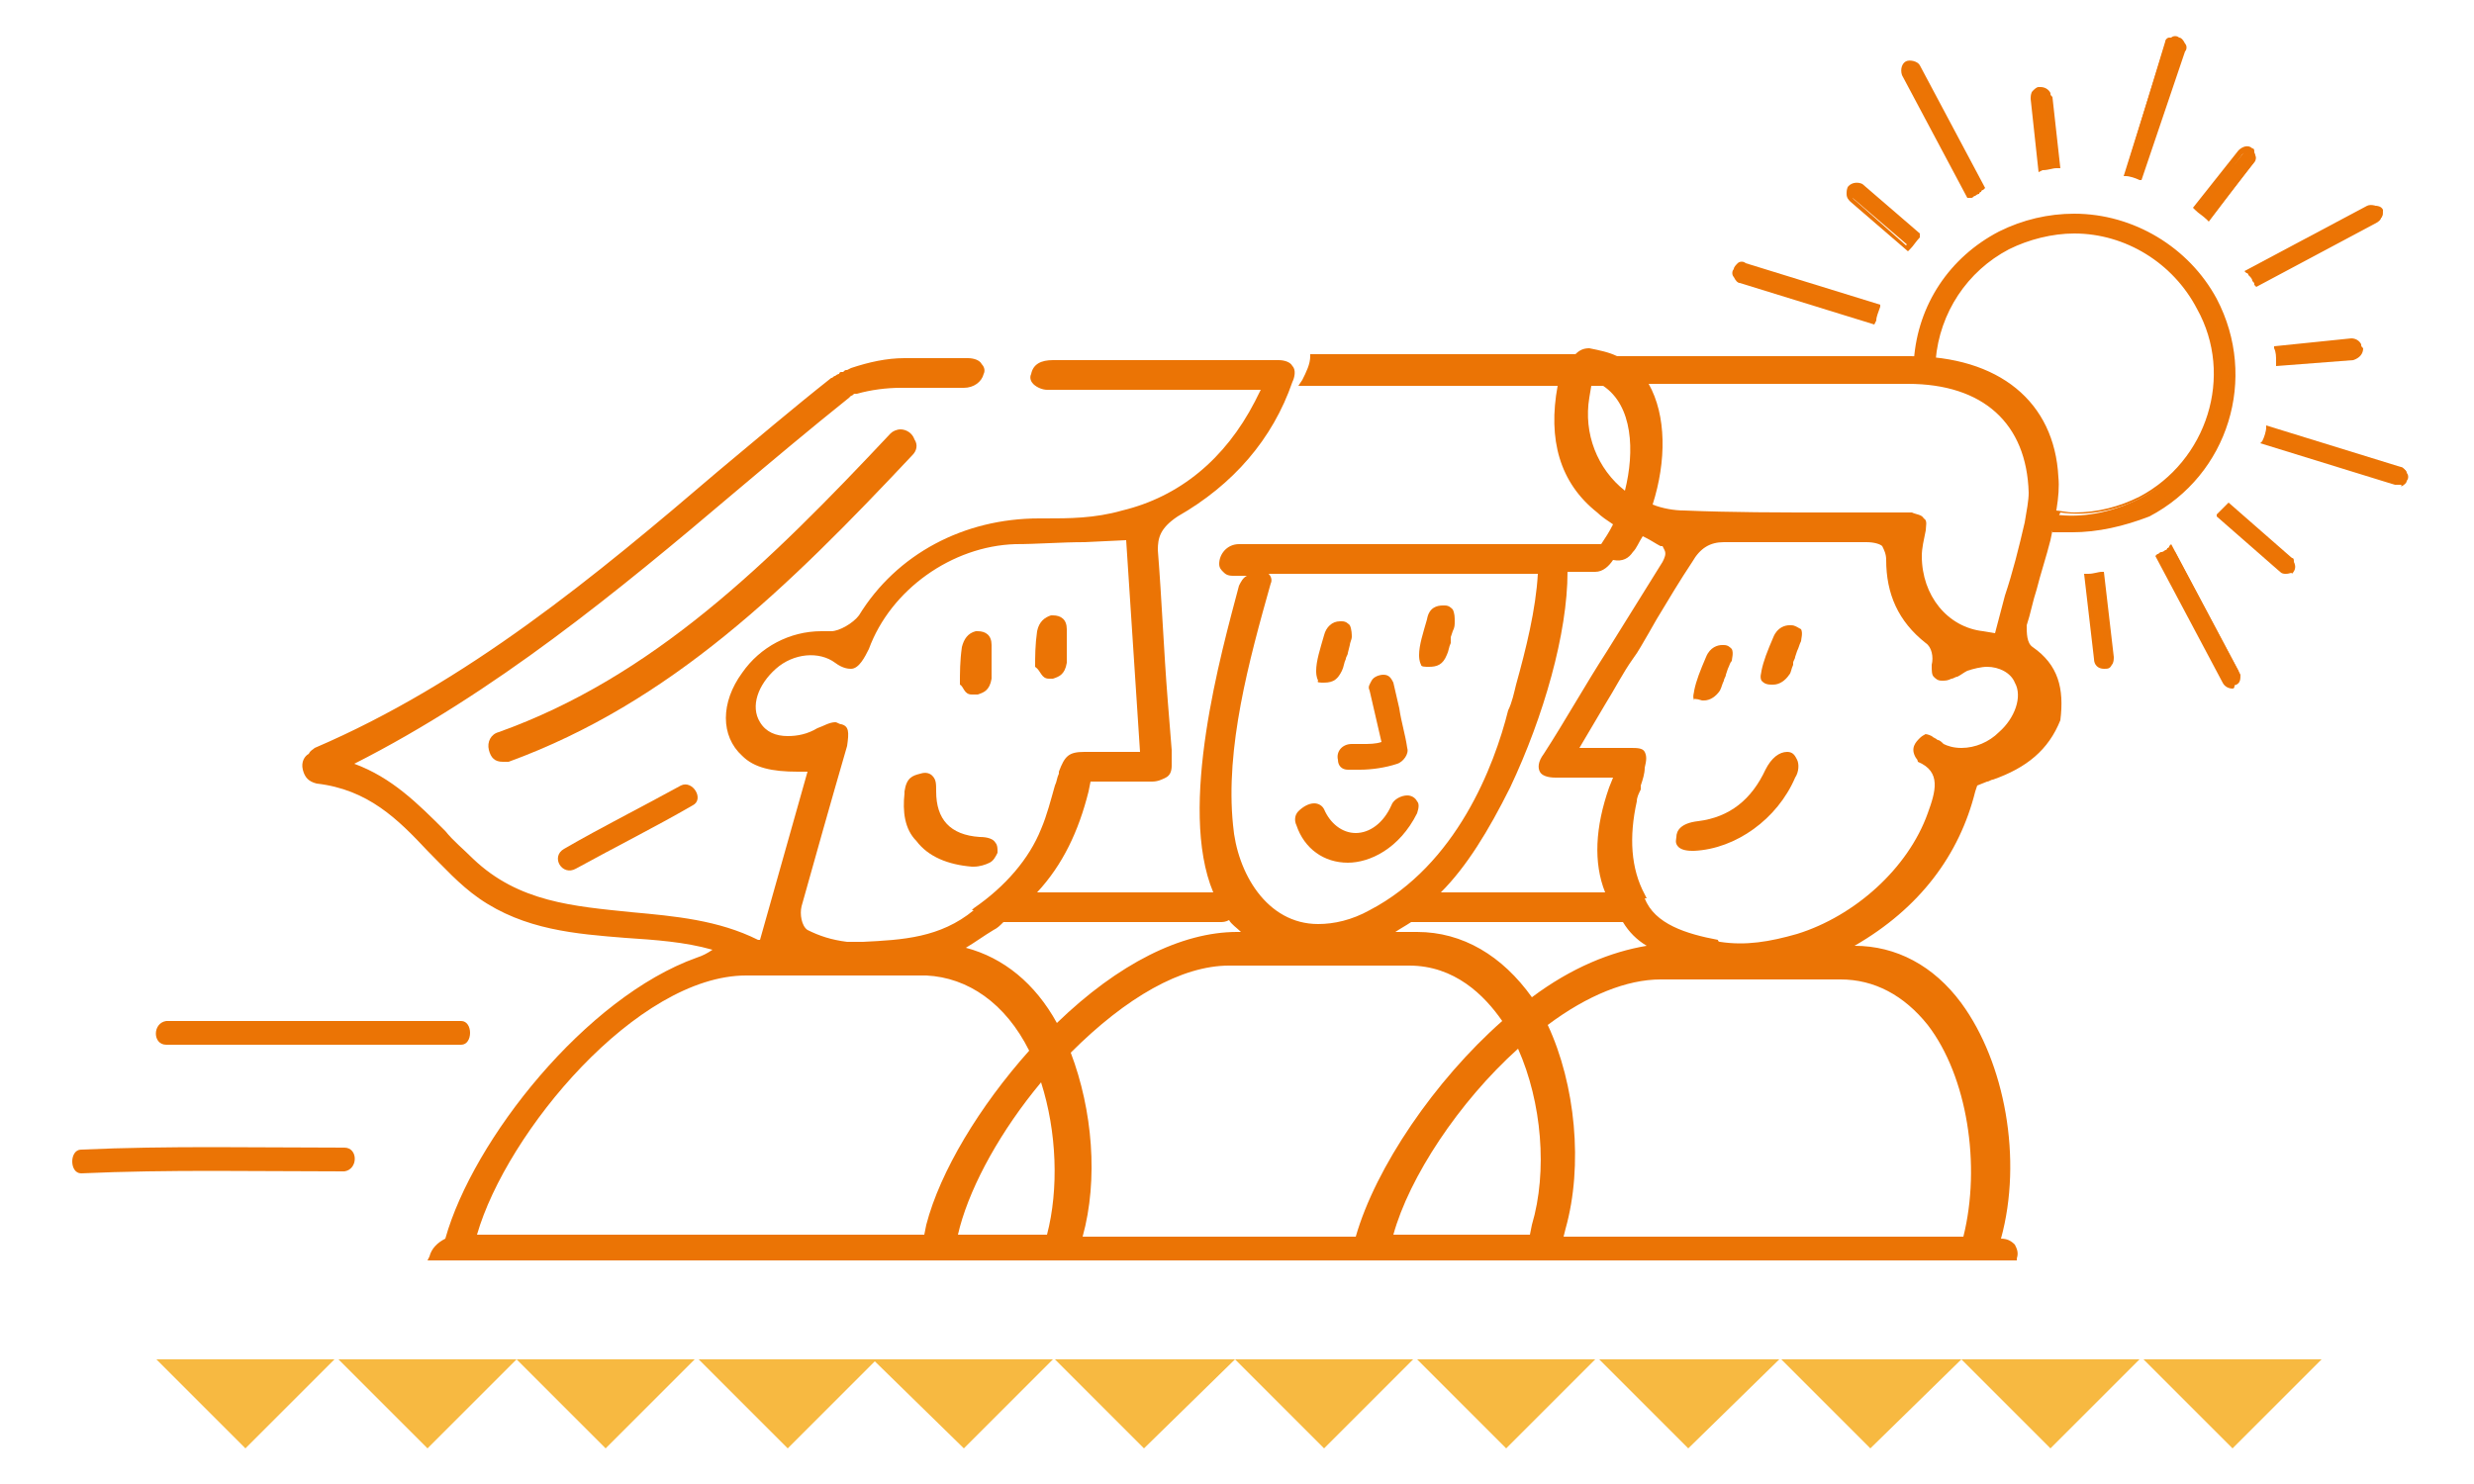 <?xml version="1.0" encoding="UTF-8"?> <svg xmlns="http://www.w3.org/2000/svg" xmlns:xlink="http://www.w3.org/1999/xlink" version="1.1" id="Layer_1" x="0px" y="0px" viewBox="0 0 125 75" style="enable-background:new 0 0 125 75;" xml:space="preserve"> <style type="text/css"> .st0{fill:#EC7404;} .st1{fill:#EB7405;} .st2{fill-rule:evenodd;clip-rule:evenodd;fill:#EB7405;} .st3{fill:#F7B941;} </style> <g> <g> <g> <g> <g> <path class="st0" d="M106.7,33.3l-0.5-4.2c-0.2,0-0.5,0.1-0.7,0.1l0.5,4.2c0,0.2,0.2,0.3,0.4,0.3 C106.5,33.7,106.7,33.5,106.7,33.3z"></path> <path class="st1" d="M106.3,33.8c-0.3,0-0.5-0.2-0.5-0.5l-0.5-4.3l0.2,0c0.3,0,0.5-0.1,0.7-0.1l0.1,0l0.5,4.3 c0,0.1,0,0.3-0.1,0.4C106.6,33.8,106.5,33.8,106.3,33.8C106.3,33.8,106.3,33.8,106.3,33.8z M105.6,29.3l0.5,4 c0,0.1,0.1,0.2,0.2,0.2l0,0c0.1,0,0.1,0,0.1-0.1c0,0,0.1-0.1,0-0.2l-0.5-4C105.9,29.3,105.8,29.3,105.6,29.3z"></path> </g> <g> <path class="st0" d="M94.8,15.5l-6.6-2.1c-0.1,0-0.2,0-0.3,0c-0.1,0-0.2,0.1-0.2,0.2c-0.1,0.2,0.1,0.4,0.2,0.5l6.7,2.1 C94.7,16,94.8,15.7,94.8,15.5z"></path> <path class="st1" d="M94.7,16.4l-6.8-2.1c-0.1,0-0.2-0.1-0.3-0.3c-0.1-0.1-0.1-0.3,0-0.4c0-0.1,0.1-0.2,0.2-0.3 c0.1-0.1,0.3-0.1,0.4,0l6.8,2.1l0,0.1c-0.1,0.3-0.2,0.5-0.2,0.7L94.7,16.4z M88.1,13.6c0,0-0.1,0-0.1,0c-0.1,0-0.1,0.1-0.1,0.1 c0,0.1,0,0.1,0,0.2c0,0.1,0.1,0.1,0.1,0.1l6.5,2c0-0.1,0.1-0.3,0.1-0.4L88.1,13.6C88.1,13.6,88.1,13.6,88.1,13.6z"></path> </g> <g> <path class="st0" d="M109.6,28c-0.1,0.1-0.3,0.1-0.4,0.2l3.3,6.2c0.1,0.2,0.3,0.3,0.5,0.2c0.2-0.1,0.2-0.3,0.2-0.5l-3.3-6.2 C109.7,27.9,109.7,28,109.6,28z"></path> <path class="st1" d="M112.8,34.8L112.8,34.8c-0.2,0-0.4-0.1-0.5-0.3l-3.4-6.4l0.1-0.1c0.1,0,0.1-0.1,0.2-0.1 c0.1,0,0.2-0.1,0.2-0.1c0,0,0.1,0,0.1-0.1c0,0,0.1,0,0.1-0.1l0.1-0.1l3.4,6.4c0.1,0.3,0,0.6-0.2,0.7 C112.9,34.7,112.9,34.8,112.8,34.8z M109.4,28.3l3.2,6.1c0,0.1,0.1,0.1,0.2,0.1l0,0c0,0,0.1,0,0.1,0c0.1-0.1,0.1-0.2,0.1-0.3 l-3.2-6.1c0,0-0.1,0-0.1,0.1C109.6,28.2,109.5,28.2,109.4,28.3C109.4,28.3,109.4,28.3,109.4,28.3z"></path> </g> <g> <path class="st0" d="M96.9,11.9l-2.8-2.4c-0.2-0.1-0.4-0.1-0.5,0c-0.1,0.1-0.1,0.4,0,0.5l2.8,2.4 C96.6,12.3,96.7,12.1,96.9,11.9z"></path> <path class="st1" d="M96.4,12.7l-2.9-2.5c-0.1-0.1-0.2-0.2-0.2-0.4c0-0.1,0-0.3,0.1-0.4c0.2-0.2,0.5-0.2,0.7-0.1l2.9,2.5L97,12 c-0.2,0.2-0.3,0.4-0.5,0.6L96.4,12.7z M93.9,9.6c-0.1,0-0.1,0-0.2,0.1c0,0-0.1,0.1-0.1,0.2c0,0.1,0,0.1,0.1,0.2l2.6,2.3 c0.1-0.1,0.2-0.2,0.3-0.3L94,9.7C94,9.6,93.9,9.6,93.9,9.6z"></path> </g> <g> <path class="st0" d="M112.1,26.1l3.1,2.7c0.1,0.1,0.2,0.1,0.3,0.1c0.1,0,0.2-0.1,0.3-0.1c0.1-0.1,0.1-0.3,0-0.4 c0,0,0-0.1-0.1-0.1l-3.1-2.7C112.5,25.7,112.3,25.9,112.1,26.1z"></path> <path class="st1" d="M115.5,29c-0.1,0-0.2,0-0.3-0.1l-3.2-2.8L112,26c0.2-0.2,0.3-0.3,0.5-0.5l0.1-0.1l3.2,2.8 c0.1,0,0.1,0.1,0.1,0.2c0.1,0.2,0.1,0.4-0.1,0.6C115.8,28.9,115.7,29,115.5,29L115.5,29z M112.4,26.1l3,2.6 c0,0,0.1,0.1,0.1,0.1v0.1l0-0.1c0.1,0,0.1,0,0.2-0.1c0.1-0.1,0.1-0.2,0-0.3c0,0,0,0-0.1-0.1l-3-2.6 C112.5,25.9,112.4,26,112.4,26.1z"></path> </g> <g> <path class="st0" d="M102.7,5l0.4,3.5c0.2,0,0.5-0.1,0.7-0.1l-0.4-3.5c0,0,0-0.1,0-0.1c-0.1-0.1-0.2-0.2-0.4-0.2 c-0.1,0-0.2,0.1-0.2,0.1C102.7,4.8,102.7,4.9,102.7,5z"></path> <path class="st1" d="M103,8.7L102.6,5c0-0.1,0-0.3,0.1-0.4c0.1-0.1,0.2-0.2,0.3-0.2c0,0,0,0,0.1,0c0.2,0,0.4,0.1,0.5,0.3 c0,0.1,0,0.1,0.1,0.2l0.4,3.6l-0.2,0c-0.2,0-0.4,0.1-0.7,0.1L103,8.7z M103.1,4.8c-0.1,0-0.1,0-0.2,0.1c0,0-0.1,0.1,0,0.2 l0.4,3.3c0.1,0,0.3,0,0.4-0.1L103.3,5c0,0,0-0.1,0-0.1C103.2,4.8,103.2,4.8,103.1,4.8z"></path> </g> <g> <path class="st0" d="M96.2,3.7l3.2,6.1c0.1-0.1,0.3-0.2,0.4-0.2c0.1,0,0.2-0.1,0.3-0.1l-3.2-6.1c-0.1-0.2-0.3-0.2-0.5-0.2 C96.2,3.3,96.1,3.5,96.2,3.7z"></path> <path class="st1" d="M99.4,10l-3.3-6.2c-0.1-0.3,0-0.6,0.2-0.7c0.2-0.1,0.6,0,0.7,0.2l3.3,6.2l-0.1,0.1c0,0-0.1,0-0.1,0.1 c0,0-0.1,0-0.1,0.1c-0.1,0-0.2,0.1-0.2,0.1c-0.1,0-0.1,0.1-0.2,0.1L99.4,10z M96.6,3.3c0,0-0.1,0-0.1,0 c-0.1,0.1-0.2,0.2-0.1,0.3l3.1,6c0,0,0,0,0,0c0.1-0.1,0.2-0.1,0.3-0.1c0,0,0.1,0,0.1-0.1l-3.1-5.9C96.7,3.4,96.6,3.3,96.6,3.3z "></path> </g> <g> <path class="st0" d="M107.4,8.7c0.2,0.1,0.5,0.1,0.7,0.2l2-6.5c0-0.1,0-0.2,0-0.3c0-0.1-0.1-0.2-0.2-0.2c-0.1,0-0.2,0-0.3,0 c-0.1,0-0.2,0.1-0.2,0.2L107.4,8.7z"></path> <path class="st1" d="M108.2,9.1l-0.1,0c-0.2-0.1-0.5-0.2-0.7-0.2l-0.1,0l2.1-6.7c0-0.1,0.1-0.2,0.3-0.3c0.1-0.1,0.3-0.1,0.4,0 c0.1,0,0.2,0.1,0.3,0.3c0.1,0.1,0.1,0.3,0,0.4L108.2,9.1z M107.6,8.6c0.1,0,0.3,0.1,0.4,0.1l2-6.4c0-0.1,0-0.1,0-0.2 c0-0.1-0.1-0.1-0.1-0.1c-0.1,0-0.1,0-0.2,0c-0.1,0-0.1,0.1-0.1,0.1L107.6,8.6z"></path> </g> <g> <path class="st0" d="M115.1,18.3l3.8-0.4c0.2,0,0.3-0.2,0.3-0.4c0,0,0-0.1,0-0.1c-0.1-0.1-0.2-0.2-0.4-0.2l-3.8,0.4 C115.1,17.9,115.1,18.1,115.1,18.3z"></path> <path class="st1" d="M115,18.5l0-0.2c0-0.3,0-0.5-0.1-0.7l0-0.1l3.9-0.4c0.2,0,0.4,0.1,0.5,0.3c0,0.1,0,0.1,0.1,0.2 c0,0.3-0.2,0.5-0.5,0.6L115,18.5z M115.2,17.7c0,0.1,0,0.3,0,0.4l3.6-0.4c0.1,0,0.2-0.1,0.2-0.2c0,0,0-0.1,0-0.1 c0-0.1-0.1-0.1-0.2-0.1L115.2,17.7z"></path> </g> <g> <path class="st0" d="M114.5,22.3l6.6,2.1c0.1,0,0.2,0,0.3,0c0.1,0,0.2-0.1,0.2-0.2c0-0.1,0-0.2,0-0.3c0-0.1-0.1-0.2-0.2-0.2 l-6.6-2C114.6,21.9,114.6,22.1,114.5,22.3z"></path> <path class="st1" d="M121.2,24.5c-0.1,0-0.1,0-0.2,0l-6.8-2.1l0.1-0.1c0.1-0.2,0.2-0.5,0.2-0.7l0-0.1l6.8,2.1 c0.1,0,0.2,0.1,0.3,0.3c0.1,0.1,0.1,0.3,0,0.4c0,0.1-0.1,0.2-0.3,0.3C121.4,24.5,121.3,24.5,121.2,24.5z M114.7,22.2l6.5,2 c0.1,0,0.1,0,0.2,0c0.1,0,0.1-0.1,0.1-0.1c0-0.1,0-0.1,0-0.2c0-0.1-0.1-0.1-0.1-0.1l-6.5-2C114.8,21.9,114.7,22.1,114.7,22.2z"></path> </g> <g> <path class="st0" d="M113.9,13.9c0.1,0.1,0.1,0.3,0.2,0.4l6.1-3.2c0.2-0.1,0.2-0.3,0.2-0.5c-0.1-0.2-0.3-0.2-0.5-0.2l-6.1,3.2 C113.8,13.8,113.9,13.8,113.9,13.9z"></path> <path class="st1" d="M114,14.5l-0.1-0.1c0-0.1,0-0.1-0.1-0.2c0-0.1-0.1-0.2-0.1-0.2c0,0-0.1-0.1-0.1-0.1c0,0,0-0.1-0.1-0.1 l-0.1-0.1l6.2-3.3c0.2-0.1,0.6,0,0.7,0.2c0.1,0.1,0.1,0.3,0,0.4c0,0.1-0.1,0.2-0.3,0.3L114,14.5z M114,13.7c0,0,0,0.1,0.1,0.1 c0,0.1,0.1,0.2,0.1,0.3c0,0,0,0,0,0l5.9-3.1c0.1,0,0.1-0.1,0.1-0.1c0-0.1,0-0.1,0-0.2c-0.1-0.1-0.2-0.2-0.3-0.1L114,13.7z"></path> </g> <g> <path class="st0" d="M111.1,10.5c0.2,0.2,0.4,0.3,0.6,0.5l2.2-2.8c0.1-0.1,0.1-0.3,0-0.4c0,0-0.1-0.1-0.1-0.1 c-0.2-0.1-0.4-0.1-0.5,0.1L111.1,10.5z"></path> <path class="st1" d="M111.6,11.2l-0.1-0.1c-0.2-0.2-0.4-0.3-0.6-0.5l-0.1-0.1l2.3-2.9c0.2-0.2,0.5-0.3,0.7-0.1 c0.1,0,0.1,0.1,0.1,0.2c0.1,0.2,0.1,0.4-0.1,0.6L111.6,11.2z M111.3,10.5c0.1,0.1,0.2,0.2,0.3,0.3l2.1-2.7 c0.1-0.1,0.1-0.2,0-0.2c0,0,0-0.1-0.1-0.1c-0.1-0.1-0.2-0.1-0.3,0L111.3,10.5z"></path> </g> </g> <g> <path class="st0" d="M111.8,15.1c-2.1-3.9-6.9-5.4-10.8-3.3c-2.5,1.3-4,3.8-4.2,6.4c0.3,0,0.5,0,0.8,0c0.2-2.4,1.6-4.6,3.8-5.7 c3.5-1.9,7.9-0.5,9.7,3c1.9,3.5,0.5,7.9-3,9.7c-1.4,0.7-2.9,1-4.3,0.8c0,0.3,0.1,0.5,0.1,0.8c1.5,0.2,3.1-0.1,4.6-0.9 C112.3,23.8,113.8,19,111.8,15.1z"></path> <path class="st1" d="M104.7,26.9L104.7,26.9c-0.3,0-0.6,0-0.9,0l-0.1,0l0-0.1c0-0.3-0.1-0.5-0.1-0.8l0-0.2l0.2,0 c0.3,0,0.6,0.1,1,0.1c1.2,0,2.3-0.3,3.3-0.8c3.4-1.8,4.8-6.1,2.9-9.5c-1.2-2.3-3.6-3.8-6.2-3.8c-1.1,0-2.3,0.3-3.3,0.8 c-2.1,1.1-3.5,3.2-3.7,5.6l0,0.2l-0.2,0c-0.3,0-0.5,0-0.7,0l-0.2,0l0-0.2c0.2-2.8,1.8-5.2,4.3-6.5c1.2-0.6,2.5-0.9,3.8-0.9 c3,0,5.8,1.7,7.2,4.3c2.1,4,0.6,8.9-3.4,11C107.3,26.6,106,26.9,104.7,26.9z M104,26.6c1.5,0.1,3-0.2,4.4-0.9 c3.8-2,5.3-6.8,3.3-10.6c-1.4-2.6-4-4.2-6.9-4.2c-1.3,0-2.5,0.3-3.6,0.9c-2.3,1.2-3.9,3.5-4.1,6.1c0.2,0,0.3,0,0.5,0 c0.3-2.4,1.7-4.6,3.9-5.7c1.1-0.6,2.2-0.9,3.4-0.9c2.7,0,5.2,1.5,6.5,3.9c1.9,3.6,0.5,8-3.1,9.9c-1.3,0.7-2.8,1-4.2,0.8 C103.9,26.3,104,26.4,104,26.6z"></path> </g> </g> <g> <path class="st2" d="M90.3,38C90.3,38,90.3,38,90.3,38c-0.4,0-0.8,0.3-1.1,0.9c-0.7,1.5-1.8,2.4-3.4,2.6 c-0.9,0.1-1.1,0.5-1.1,0.8c0,0.1-0.1,0.3,0.1,0.5c0.1,0.1,0.3,0.2,0.7,0.2c0,0,0.1,0,0.1,0c2.1-0.1,4.2-1.6,5.1-3.7 c0.2-0.3,0.2-0.7,0.1-0.9C90.7,38.2,90.6,38,90.3,38z M90.3,38.2L90.3,38.2L90.3,38.2L90.3,38.2z"></path> <path class="st2" d="M49.1,43.8c0,0,0.1,0,0.1,0c0.3,0,0.6-0.1,0.8-0.2c0.2-0.1,0.3-0.3,0.4-0.5c0,0,0,0,0-0.1 c0-0.1,0-0.3-0.1-0.4c-0.1-0.2-0.4-0.3-0.8-0.3c-1.5-0.1-2.2-0.9-2.2-2.3c0-0.4,0-0.6-0.2-0.8c-0.1-0.1-0.3-0.2-0.6-0.1 c-0.4,0.1-0.7,0.2-0.8,0.9c0,0,0,0.1,0,0.1c-0.1,0.9,0,1.8,0.6,2.4C46.9,43.3,47.9,43.7,49.1,43.8z"></path> <path class="st2" d="M86,35.4c0,0,0.1,0,0.1,0c0.3,0,0.6-0.2,0.8-0.5c0.1-0.2,0.1-0.3,0.2-0.5l0,0c0-0.1,0.1-0.2,0.1-0.3l0.1-0.3 c0.1-0.2,0.1-0.3,0.2-0.4c0-0.1,0.1-0.4,0-0.6c-0.1-0.1-0.2-0.2-0.4-0.2l0,0c0,0-0.1,0-0.1,0c-0.2,0-0.6,0.1-0.8,0.6 c-0.3,0.7-0.5,1.2-0.6,1.7c0,0.1-0.1,0.3,0,0.5C85.5,35.3,85.7,35.3,86,35.4z"></path> <path class="st2" d="M90.5,31.6L90.5,31.6c-0.1,0-0.1,0-0.1,0c-0.2,0-0.6,0.1-0.8,0.6c-0.3,0.7-0.5,1.2-0.6,1.7 c0,0.1-0.1,0.3,0,0.5c0.1,0.1,0.2,0.2,0.5,0.2c0,0,0.1,0,0.1,0c0.3,0,0.6-0.2,0.8-0.5c0.1-0.1,0.1-0.3,0.2-0.5l0-0.1 c0-0.1,0.1-0.2,0.1-0.3l0.1-0.3c0.1-0.2,0.1-0.3,0.2-0.5c0-0.1,0.1-0.4,0-0.6C90.8,31.7,90.7,31.6,90.5,31.6z"></path> <path class="st2" d="M66.9,34.5L66.9,34.5L66.9,34.5L66.9,34.5c0.5,0,0.7-0.2,0.9-0.6c0.1-0.2,0.1-0.4,0.2-0.6 c0-0.1,0.1-0.2,0.1-0.3l0.1-0.4c0-0.1,0.1-0.3,0.1-0.4c0-0.1,0-0.4-0.1-0.6c-0.1-0.1-0.2-0.2-0.4-0.2l-0.1,0 c-0.4,0-0.7,0.3-0.8,0.7c-0.2,0.7-0.4,1.3-0.4,1.8c0,0.1,0,0.3,0.1,0.5C66.5,34.5,66.7,34.5,66.9,34.5z"></path> <path class="st2" d="M72.2,33.7L72.2,33.7c0.4,0,0.7-0.1,0.9-0.6c0.1-0.2,0.1-0.4,0.2-0.6l0-0.1c0-0.1,0-0.1,0-0.2l0.1-0.3 c0.1-0.2,0.1-0.3,0.1-0.5c0-0.2,0-0.4-0.1-0.6c-0.1-0.1-0.2-0.2-0.4-0.2l-0.1,0c-0.3,0-0.7,0.1-0.8,0.7c-0.2,0.7-0.4,1.3-0.4,1.8 c0,0.1,0,0.3,0.1,0.5C71.8,33.7,72,33.7,72.2,33.7z M72.2,33.6L72.2,33.6L72.2,33.6L72.2,33.6z"></path> <path class="st2" d="M49.1,35.1c0.1,0,0.1,0,0.3,0c0.3-0.1,0.6-0.2,0.7-0.8c0-0.2,0-0.3,0-0.5l0-0.1c0-0.1,0-0.2,0-0.3l0-0.3 c0-0.2,0-0.4,0-0.5c0-0.5-0.3-0.7-0.7-0.7l-0.1,0c-0.4,0.1-0.6,0.4-0.7,0.8c-0.1,0.7-0.1,1.3-0.1,1.9 C48.7,34.7,48.7,35.1,49.1,35.1z"></path> <path class="st2" d="M53,34.3c0.1,0,0.1,0,0.2,0c0.3-0.1,0.6-0.2,0.7-0.8c0-0.2,0-0.4,0-0.6c0-0.1,0-0.2,0-0.3l0-0.3 c0-0.2,0-0.4,0-0.5c0-0.5-0.3-0.7-0.7-0.7l-0.1,0c-0.3,0.1-0.6,0.3-0.7,0.8c-0.1,0.7-0.1,1.3-0.1,1.8 C52.6,33.9,52.6,34.3,53,34.3z"></path> <path class="st2" d="M67.6,38.4c0,0.3,0.2,0.5,0.5,0.5c0,0,0,0,0.1,0c0.2,0,0.4,0,0.5,0c0.6,0,1.3-0.1,1.9-0.3 c0.3-0.1,0.6-0.5,0.5-0.8c-0.1-0.7-0.3-1.3-0.4-2c-0.1-0.4-0.2-0.9-0.3-1.3c-0.1-0.2-0.2-0.4-0.5-0.4c-0.2,0-0.5,0.1-0.6,0.3 c-0.1,0.2-0.2,0.3-0.1,0.5c0.1,0.4,0.2,0.9,0.3,1.3c0.1,0.4,0.2,0.9,0.3,1.3c-0.3,0.1-0.6,0.1-1,0.1c-0.2,0-0.4,0-0.5,0 C67.8,37.6,67.5,38,67.6,38.4z"></path> <path class="st2" d="M68.1,43.6c1.1,0,2.6-0.7,3.5-2.5c0.1-0.3,0.1-0.5,0-0.6c-0.1-0.2-0.3-0.3-0.5-0.3c-0.3,0-0.7,0.2-0.8,0.5 c-0.4,0.9-1.1,1.4-1.8,1.4c-0.7,0-1.3-0.5-1.6-1.2c-0.1-0.2-0.3-0.3-0.5-0.3c-0.3,0-0.6,0.2-0.8,0.4c-0.2,0.2-0.2,0.5-0.1,0.7 C65.9,42.9,66.9,43.6,68.1,43.6z"></path> <path class="st2" d="M102.7,32.7c-0.3-0.2-0.3-0.7-0.3-1.1c0.2-0.6,0.3-1.2,0.5-1.8c0.2-0.8,0.5-1.7,0.7-2.5 c0.2-1,0.5-2.2,0.4-3.2c-0.2-3.8-3-6.1-7.5-6.1c-1.7,0-3.4,0-5.1,0l-8,0c-0.2,0-0.5,0-0.7,0l-1,0c-0.4-0.2-0.9-0.3-1.4-0.4 c-0.3,0-0.5,0.1-0.7,0.3c-0.1,0-0.2,0-0.3,0H66.8c0,0,0,0-0.1,0l-0.1,0c-0.1,0-0.1,0-0.2,0c0,0-0.1,0-0.1,0l-0.1,0l0,0.1 c0,0.4-0.2,0.8-0.4,1.2l-0.2,0.3l0.3,0c0.1,0,0.2,0,0.3,0c0,0,0,0,0.1,0l12.4,0c-0.5,2.7,0.1,4.9,2,6.4c0.2,0.2,0.5,0.4,0.8,0.6 c-0.2,0.4-0.4,0.7-0.6,1H62.6c-0.6,0-1,0.5-1,1c0,0.2,0.1,0.3,0.2,0.4c0.1,0.1,0.2,0.2,0.5,0.2h0.7c-0.2,0.1-0.3,0.3-0.4,0.5 c-0.9,3.4-3.1,11.2-1.3,15.5h-8.9c1.3-1.4,2.1-3.1,2.6-5.1l0.1-0.5h0.6c0.3,0,0.5,0,0.7,0l0.1,0c0.1,0,0.3,0,0.4,0 c0.4,0,0.9,0,1.3,0c0.3,0,0.5-0.1,0.7-0.2c0.2-0.1,0.3-0.3,0.3-0.6c0-0.3,0-0.6,0-0.8l-0.2-2.5c-0.2-2.5-0.3-5.1-0.5-7.6 c0-0.6,0.1-1.1,1-1.7c2.8-1.6,4.8-3.9,5.8-6.8c0.1-0.2,0.2-0.6,0-0.8c-0.1-0.2-0.4-0.3-0.7-0.3c-3.8,0-7.6,0-11.4,0 c-0.6,0-1,0.2-1.1,0.7c-0.1,0.2,0,0.4,0.1,0.5c0.2,0.2,0.5,0.3,0.7,0.3c0.1,0,0.2,0,0.3,0l10.5,0l-0.3,0.6 c-1.5,2.9-3.8,4.8-6.7,5.5c-1.4,0.4-2.7,0.4-3.9,0.4h-0.3c-3.8,0-7.2,1.8-9.1,4.9c-0.3,0.4-1,0.8-1.4,0.8c-0.2,0-0.3,0-0.5,0 c-1.6,0-3.1,0.8-4,2.1c-1.1,1.5-1.1,3.2,0,4.2c0.6,0.6,1.5,0.8,2.8,0.8l0.5,0l-2.4,8.5c0,0,0,0-0.1,0c-2-1-4.2-1.2-6.4-1.4 c-2.9-0.3-5.7-0.5-8-2.7c-0.5-0.5-1-0.9-1.4-1.4c-1.4-1.4-2.7-2.7-4.6-3.4C25,35,31.2,29.9,37.1,24.9c1.9-1.6,3.8-3.2,5.8-4.8 c0,0,0,0,0.1-0.1c0.1,0,0.1-0.1,0.2-0.1l0.1,0c0.7-0.2,1.5-0.3,2.2-0.3l0.3,0c0.4,0,0.8,0,1.3,0c0.6,0,1.1,0,1.6,0 c0.5,0,0.9-0.3,1-0.7c0.1-0.2,0-0.4-0.1-0.5c-0.1-0.2-0.4-0.3-0.7-0.3c-0.6,0-1.2,0-1.7,0c-0.6,0-1.1,0-1.5,0 c-0.9,0-1.8,0.2-2.7,0.5l-0.2,0.1l0,0c-0.1,0-0.1,0-0.2,0.1c0,0,0,0-0.1,0c0,0-0.1,0-0.1,0.1c-0.1,0-0.2,0.1-0.2,0.1 c-0.1,0-0.1,0.1-0.2,0.1c-1.9,1.5-3.9,3.2-5.7,4.7c-6.2,5.3-12.7,10.7-20.4,14c-0.1,0.1-0.2,0.1-0.3,0.3 c-0.2,0.1-0.4,0.4-0.3,0.8c0.1,0.4,0.3,0.6,0.7,0.7c2.6,0.3,4.1,1.8,5.6,3.4c0.8,0.8,1.6,1.7,2.6,2.4c2.3,1.6,4.9,1.8,7.4,2 c1.5,0.1,3,0.2,4.4,0.6c-0.3,0.2-0.5,0.3-0.8,0.4c-5.6,2-11.3,9.2-12.7,14.2l0,0c-0.4,0.2-0.7,0.5-0.8,0.9l-0.1,0.2h80.3l0-0.1 c0.1-0.3,0-0.5-0.1-0.7c-0.2-0.2-0.4-0.3-0.7-0.3h0c1.1-4,0.2-8.9-2-11.9c-1.4-1.9-3.3-2.9-5.4-2.9c3.3-1.9,5.3-4.6,6.1-7.8 l0.1-0.3l0.5-0.2c0.1,0,0.2-0.1,0.3-0.1c1.7-0.6,2.8-1.5,3.4-3C104.3,34.8,104,33.6,102.7,32.7z M64.1,29 C64.1,29,64.1,29,64.1,29l13.6,0c-0.1,1.8-0.6,3.8-1.1,5.6c-0.1,0.4-0.2,0.9-0.4,1.3c-0.7,2.8-2.6,7.8-7,10.1 c-0.9,0.5-1.8,0.7-2.6,0.7c-2.6,0-4.1-2.6-4.3-5c-0.4-3.9,0.8-8.3,1.9-12.2C64.3,29.3,64.2,29.1,64.1,29z M97,37.3 c-0.2,0.2-0.5,0.5-0.2,1l0,0c0.1,0.1,0.1,0.2,0.1,0.2l0,0c1.2,0.5,0.9,1.5,0.5,2.6c-1,2.8-3.7,5.2-6.6,6.1 c-1.4,0.4-2.6,0.6-3.9,0.4c0,0-0.1,0-0.1-0.1c-1.6-0.3-3.2-0.8-3.7-2.1l0.1,0l-0.1-0.2c-0.7-1.3-0.8-2.9-0.4-4.7 c0-0.2,0.1-0.4,0.2-0.6l0-0.2c0.1-0.3,0.2-0.6,0.2-0.9c0.1-0.4,0.1-0.6,0-0.8c-0.1-0.2-0.4-0.2-0.7-0.2c-0.2,0-0.5,0-0.7,0 l-1.9,0l1.3-2.2c0.5-0.8,0.9-1.6,1.4-2.3c0.3-0.4,0.5-0.8,0.8-1.3l0.4-0.7c0.6-1,1.2-2,1.8-2.9c0.4-0.7,0.9-1,1.6-1 c2.5,0,4.8,0,7.2,0c0.4,0,0.7,0.1,0.8,0.2c0.1,0.2,0.2,0.4,0.2,0.7c0,1.7,0.6,3.1,2,4.2c0.3,0.2,0.4,0.7,0.3,1.1 c0,0.3,0,0.5,0.1,0.6c0.1,0.1,0.2,0.2,0.4,0.2c0.2,0,0.3,0,0.5-0.1c0.1,0,0.2-0.1,0.3-0.1c0.2-0.1,0.3-0.2,0.5-0.3 c0.3-0.1,0.7-0.2,1-0.2c0.6,0,1.2,0.3,1.4,0.8c0.4,0.7,0,1.8-0.8,2.5c-0.5,0.5-1.2,0.8-1.9,0.8c-0.4,0-0.7-0.1-0.9-0.2 c-0.1-0.1-0.2-0.2-0.3-0.2c-0.1-0.1-0.2-0.1-0.3-0.2c-0.2-0.1-0.3-0.1-0.4-0.1C97.4,37.1,97.2,37.1,97,37.3z M99.2,62.5H79 l0.1-0.4c0.9-3.2,0.5-7.3-0.9-10.3c2-1.5,4-2.3,5.7-2.3H93c1.7,0,3.2,0.8,4.4,2.3C99.4,54.4,100.1,58.9,99.2,62.5z M52,53.1 c-2.5,2.8-4.5,6.1-5.2,8.8l-0.1,0.5H24.1c1.5-5.2,8.1-13.1,13.6-13.1h9.1C48.9,49.4,50.8,50.7,52,53.1z M42.5,36.6 c-0.1,0-0.2-0.1-0.3-0.1c-0.3,0-0.6,0.2-0.9,0.3c-0.5,0.3-1,0.4-1.5,0.4c-0.6,0-1.1-0.2-1.4-0.7c-0.5-0.8-0.1-1.9,0.8-2.7 c0.9-0.8,2.2-0.9,3-0.3c0.4,0.3,0.7,0.3,0.8,0.3c0.4,0,0.7-0.6,0.9-1c1.1-3,4.2-5.2,7.4-5.3c1.1,0,2.3-0.1,3.5-0.1l2.1-0.1 L57.6,38l-2.1,0c-0.2,0-0.5,0-0.7,0c-0.8,0-1,0.2-1.3,1l0,0.1c-0.1,0.2-0.1,0.4-0.2,0.6c-0.2,0.7-0.4,1.5-0.7,2.2 c-0.6,1.5-1.8,2.9-3.4,4L49.1,46l0.1,0c-1.7,1.4-3.6,1.5-5.6,1.6c-0.3,0-0.5,0-0.8,0c-0.8-0.1-1.4-0.3-2-0.6 c-0.3-0.2-0.4-0.8-0.3-1.2c0.7-2.5,1.4-5,2.3-8.1C42.9,37,42.9,36.7,42.5,36.6z M62.7,47.1h-0.2c-2.8,0-6,1.6-9.1,4.6 c-1.1-2-2.7-3.3-4.6-3.8c0.5-0.3,0.9-0.6,1.4-0.9c0.2-0.1,0.3-0.2,0.5-0.4h10.9c0.2,0,0.3,0,0.5-0.1 C62.2,46.7,62.5,46.9,62.7,47.1z M48.5,62c0.6-2.2,2.1-4.9,4.1-7.3c0.8,2.5,0.9,5.4,0.3,7.7h-4.5L48.5,62z M62.1,48.8h9.1 c2.3,0,3.8,1.5,4.7,2.8c-3.4,3-6.4,7.4-7.4,10.9H54.7c0.8-2.9,0.5-6.4-0.6-9.3C56.9,50.4,59.7,48.8,62.1,48.8z M77.4,50.4 c-1.5-2.1-3.5-3.3-5.8-3.3h-1.1c0.3-0.2,0.5-0.3,0.8-0.5h10.4c0.1,0,0.2,0,0.3,0c0.3,0.5,0.7,0.9,1.2,1.2 C81.4,48.1,79.4,48.9,77.4,50.4z M76.7,53c1.2,2.7,1.5,6.2,0.7,8.9l-0.1,0.5h-6.9C71.2,59.5,73.7,55.7,76.7,53z M101.3,30.1 l-0.5,1.9l-0.6-0.1c-1.8-0.2-3.1-1.8-3.1-3.8c0-0.4,0.1-0.8,0.2-1.3c0-0.2,0.1-0.5-0.1-0.6c-0.1-0.2-0.4-0.2-0.6-0.3 c-0.2,0-0.4,0-0.7,0l-3.5,0c-2.5,0-4.9,0-7.3-0.1c-0.5,0-1.1-0.1-1.6-0.3c0.7-2.2,0.7-4.5-0.2-6.1l8,0c1.7,0,3.4,0,5.1,0 c3.8,0,6,2,6.1,5.5c0,0.4-0.1,0.9-0.2,1.5C102,27.7,101.7,28.9,101.3,30.1z M82.5,27.9c0.2-0.2,0.3-0.5,0.5-0.8l0.2,0.1 c0.2,0.1,0.5,0.3,0.7,0.4l0,0h0.1l0.1,0.2c0.1,0.2,0,0.4-0.1,0.6l-2.8,4.5c-1.1,1.7-2.1,3.5-3.2,5.2c-0.3,0.4-0.3,0.7-0.2,0.9 c0.1,0.2,0.4,0.3,0.8,0.3c0.3,0,0.6,0,0.9,0l2,0l-0.2,0.5c-0.7,2-0.8,3.8-0.2,5.3h-8.3c1.3-1.3,2.4-3.1,3.5-5.3 c1.7-3.6,2.9-7.8,2.9-10.9h1.4c0.4,0,0.7-0.3,0.9-0.6C82,28.4,82.3,28.2,82.5,27.9z M82.1,24.8c-1.4-1.1-2.1-2.9-1.8-4.7l0.1-0.6 h0.6C82.5,20.5,82.6,22.8,82.1,24.8z"></path> <path class="st2" d="M8.4,52.8h14.9c0.6,0,0.6-1.2,0-1.2H8.4C7.7,51.7,7.7,52.8,8.4,52.8z"></path> <path class="st2" d="M17.4,58c-4.4,0-8.9-0.1-13.3,0.1c-0.6,0-0.6,1.2,0,1.2c4.4-0.2,8.9-0.1,13.3-0.1C18.1,59.1,18.1,58,17.4,58 z"></path> <path class="st2" d="M46.1,23c0.2-0.2,0.3-0.5,0.1-0.8c-0.1-0.3-0.4-0.5-0.7-0.5c-0.2,0-0.4,0.1-0.5,0.2 c-6.2,6.6-12,12.3-19.8,15.1c-0.4,0.1-0.6,0.5-0.5,0.9c0.1,0.4,0.3,0.6,0.7,0.6c0.1,0,0.2,0,0.3,0C33.9,35.5,39.8,29.7,46.1,23z"></path> <path class="st2" d="M34.4,39.7c-2,1.1-4,2.1-5.9,3.2c-0.7,0.4-0.1,1.4,0.6,1c2-1.1,4-2.1,5.9-3.2C35.6,40.4,35,39.4,34.4,39.7z"></path> </g> </g> <g> <polygon class="st3" points="66.9,73.2 71.4,68.7 62.4,68.7 "></polygon> <polygon class="st3" points="57.8,73.2 62.4,68.7 53.3,68.7 "></polygon> <polygon class="st3" points="76.1,73.2 80.6,68.7 71.6,68.7 "></polygon> <polygon class="st3" points="30.6,73.2 35.1,68.7 26.1,68.7 "></polygon> <polygon class="st3" points="21.6,73.2 26.1,68.7 17.1,68.7 "></polygon> <polygon class="st3" points="12.4,73.2 16.9,68.7 7.9,68.7 "></polygon> <polygon class="st3" points="44.1,68.7 35.3,68.7 39.8,73.2 44.2,68.8 48.7,73.2 53.2,68.7 44.3,68.7 "></polygon> <polygon class="st3" points="103.6,73.2 108.1,68.7 99.1,68.7 "></polygon> <polygon class="st3" points="85.3,73.2 89.9,68.7 80.8,68.7 "></polygon> <polygon class="st3" points="108.3,68.7 112.8,73.2 117.3,68.7 "></polygon> <polygon class="st3" points="94.5,73.2 99.1,68.7 90,68.7 "></polygon> </g> </g> </svg> 